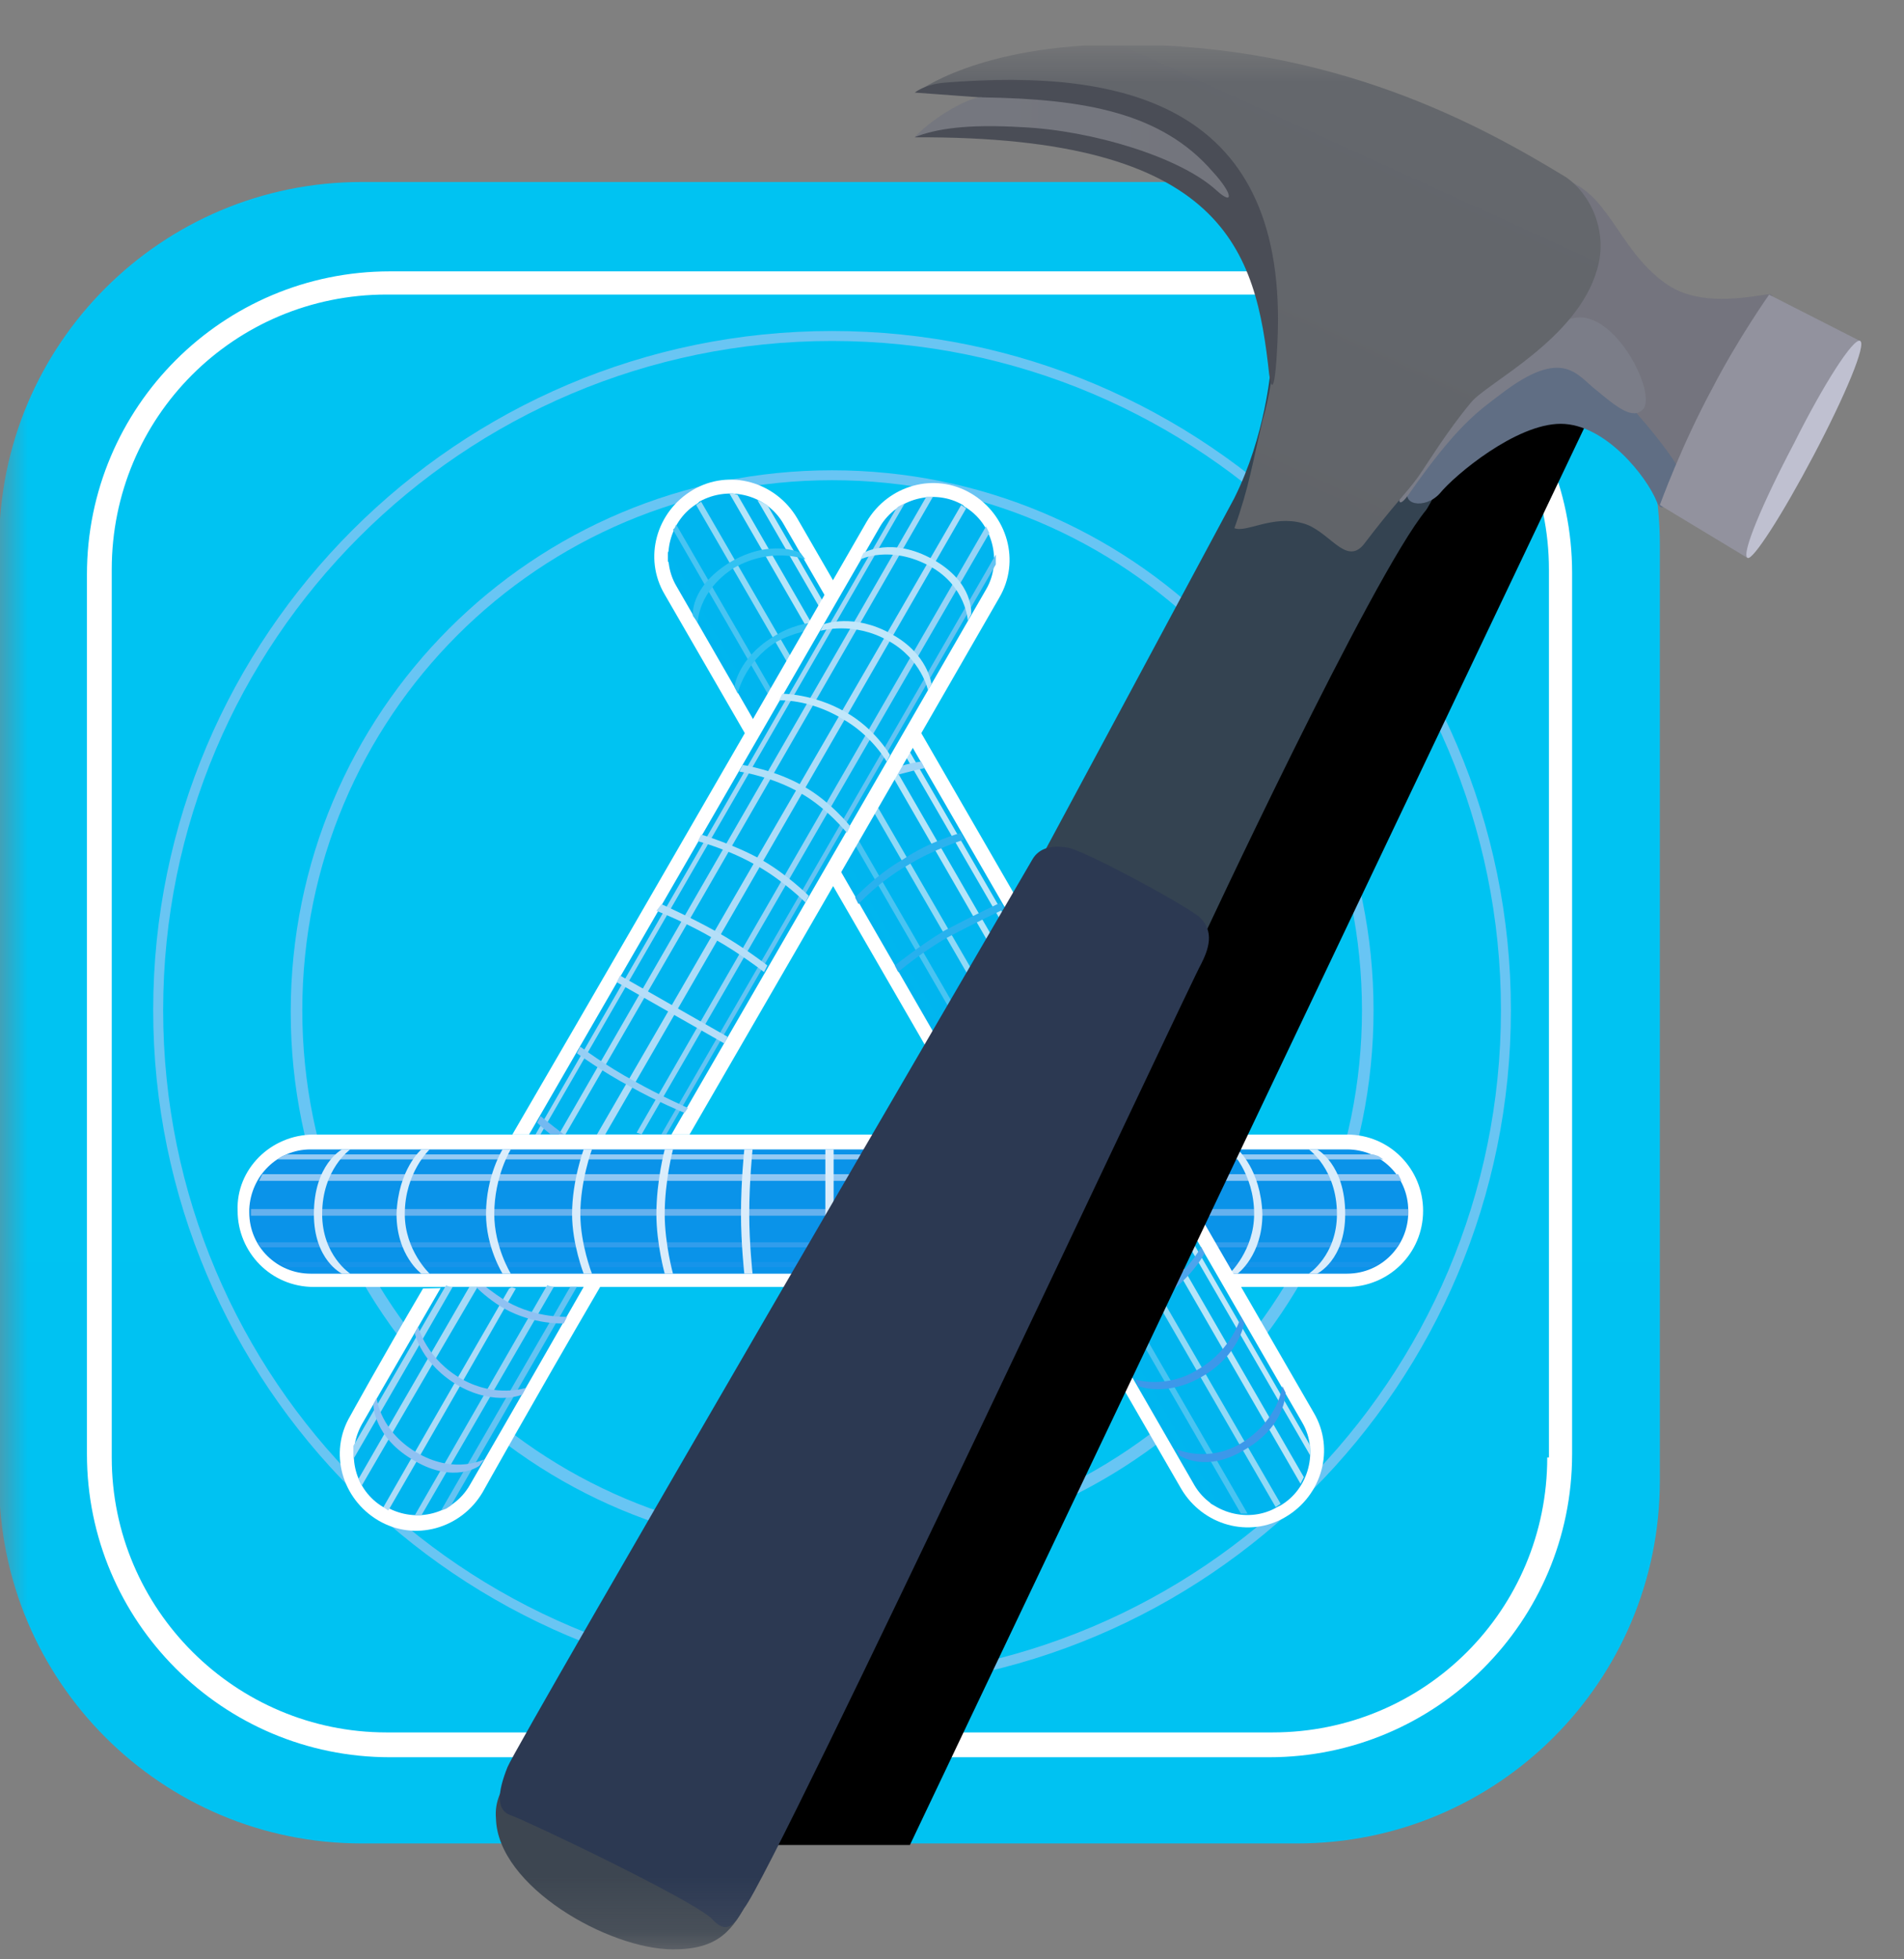 <svg width="35" height="36" viewBox="0 0 35 36" fill="none" xmlns="http://www.w3.org/2000/svg">
<rect x="0" y="0" width="35" height="36" fill="#808080" stroke="none"/>
<g clip-path="url(#clip0_1386_180643)">
<mask id="mask0_1386_180643" style="mask-type:luminance" maskUnits="userSpaceOnUse" x="0" y="0" width="35" height="36">
<path d="M35 0.834H0V35.834H35V0.834Z" fill="white"/>
</mask>
<g mask="url(#mask0_1386_180643)">
<path d="M6.65 3.344H23.846C27.529 3.344 30.512 6.326 30.512 10.009V27.205C30.512 30.888 27.529 33.871 23.846 33.871H6.65C2.967 33.871 -0.016 30.888 -0.016 27.205V10.009C-0.016 6.326 2.967 3.344 6.65 3.344Z" fill="url(#paint0_linear_1386_180643)"/>
<path d="M23.329 4.986H7.167C4.093 4.986 1.598 7.482 1.598 10.556V26.717C1.598 29.791 4.093 32.287 7.167 32.287H23.329C26.403 32.287 28.899 29.791 28.899 26.717V10.526C28.899 7.452 26.403 4.986 23.329 4.986ZM28.442 26.778C28.442 29.578 26.19 31.831 23.39 31.831H7.107C4.337 31.831 2.054 29.578 2.054 26.778V10.465C2.054 7.665 4.306 5.412 7.107 5.412H23.42C26.19 5.412 28.473 7.665 28.473 10.465V26.778H28.442Z" fill="white"/>
<path d="M15.295 6.082C8.417 6.082 2.816 11.682 2.816 18.561C2.816 25.439 8.417 31.039 15.295 31.039C22.204 31.039 27.774 25.439 27.774 18.561C27.774 11.682 22.174 6.082 15.295 6.082ZM15.295 30.857C8.508 30.857 2.999 25.348 2.999 18.561C2.999 11.774 8.508 6.265 15.295 6.265C22.082 6.265 27.591 11.774 27.591 18.561C27.591 25.348 22.082 30.857 15.295 30.857Z" fill="#69C5F3"/>
<path d="M15.296 8.641C9.787 8.641 5.344 13.084 5.344 18.593C5.344 24.102 9.787 28.515 15.296 28.515C20.805 28.515 25.249 24.072 25.249 18.563C25.249 13.054 20.775 8.641 15.296 8.641ZM15.296 28.302C9.909 28.302 5.557 23.95 5.557 18.563C5.557 13.175 9.909 8.823 15.296 8.823C20.683 8.823 25.036 13.175 25.036 18.563C25.036 23.95 20.653 28.302 15.296 28.302Z" fill="#68C5F4"/>
<path d="M5.768 20.846H24.761C25.552 20.846 26.16 21.485 26.16 22.246C26.16 23.037 25.521 23.646 24.761 23.646H5.768C4.977 23.646 4.368 23.006 4.368 22.246C4.338 21.485 4.977 20.846 5.768 20.846Z" fill="white"/>
<path d="M5.708 21.119H24.761C25.37 21.119 25.887 21.606 25.887 22.245V22.276C25.887 22.884 25.4 23.402 24.761 23.402H5.708C5.099 23.402 4.582 22.915 4.582 22.276V22.215C4.612 21.606 5.099 21.119 5.708 21.119Z" fill="#0A93E9"/>
<path d="M5.25 23.281H25.246L25.398 23.189H5.098L5.25 23.281Z" fill="#1694EA"/>
<path d="M4.795 22.918H25.674L25.735 22.826H4.734L4.795 22.918Z" fill="#319DEC"/>
<path d="M4.613 22.337H25.888V22.215H4.613V22.337Z" fill="#65B1EE"/>
<path d="M4.823 21.574H25.702L25.732 21.635L25.763 21.696H4.762L4.792 21.635L4.823 21.574Z" fill="#8EC6F3"/>
<path d="M5.28 21.211H25.246L25.338 21.241L25.429 21.302H5.098L5.189 21.241L5.28 21.211Z" fill="#95CAF3"/>
<path d="M24.211 21.119H24.059C24.059 21.119 24.576 21.484 24.576 22.306C24.576 23.067 24.059 23.402 24.059 23.402H24.211C24.211 23.402 24.728 23.158 24.728 22.306C24.728 21.393 24.211 21.119 24.211 21.119Z" fill="url(#paint1_linear_1386_180643)"/>
<path d="M22.75 21.119H22.598C22.598 21.119 23.054 21.545 23.054 22.306C23.054 22.976 22.598 23.402 22.598 23.402H22.75C22.75 23.402 23.206 23.067 23.206 22.306C23.176 21.484 22.75 21.119 22.75 21.119Z" fill="url(#paint2_linear_1386_180643)"/>
<path d="M15.172 21.119H15.324V23.402H15.172V21.119Z" fill="url(#paint3_linear_1386_180643)"/>
<path d="M13.682 21.119H13.834C13.834 21.119 13.773 21.697 13.773 22.306C13.773 22.854 13.834 23.402 13.834 23.402H13.682C13.682 23.402 13.621 22.854 13.621 22.306C13.621 21.697 13.682 21.119 13.682 21.119Z" fill="url(#paint4_linear_1386_180643)"/>
<path d="M12.219 21.119H12.371C12.371 21.119 12.219 21.697 12.219 22.306C12.219 22.854 12.371 23.402 12.371 23.402H12.219C12.219 23.402 12.066 22.854 12.066 22.306C12.066 21.697 12.219 21.119 12.219 21.119Z" fill="url(#paint5_linear_1386_180643)"/>
<path d="M10.729 21.119H10.881C10.881 21.119 10.668 21.697 10.668 22.306C10.668 22.854 10.881 23.402 10.881 23.402H10.729C10.729 23.402 10.516 22.854 10.516 22.306C10.516 21.697 10.729 21.119 10.729 21.119Z" fill="url(#paint6_linear_1386_180643)"/>
<path d="M9.238 21.119H9.39C9.39 21.119 9.086 21.606 9.086 22.306C9.086 22.915 9.39 23.402 9.39 23.402H9.238C9.238 23.402 8.934 22.915 8.934 22.306C8.934 21.606 9.238 21.119 9.238 21.119Z" fill="url(#paint7_linear_1386_180643)"/>
<path d="M7.746 21.119H7.898C7.898 21.119 7.441 21.545 7.441 22.306C7.441 22.976 7.898 23.402 7.898 23.402H7.746C7.746 23.402 7.289 23.067 7.289 22.306C7.319 21.484 7.746 21.119 7.746 21.119Z" fill="url(#paint8_linear_1386_180643)"/>
<path d="M6.287 21.119H6.439C6.439 21.119 5.922 21.484 5.922 22.306C5.922 23.067 6.439 23.402 6.439 23.402H6.287C6.287 23.402 5.77 23.158 5.77 22.306C5.77 21.393 6.287 21.119 6.287 21.119Z" fill="url(#paint9_linear_1386_180643)"/>
<path d="M14.653 9.52L24.149 25.956C24.545 26.625 24.301 27.478 23.631 27.873C22.962 28.269 22.11 28.026 21.714 27.356L12.218 10.921C11.822 10.251 12.066 9.399 12.735 9.003C13.405 8.607 14.257 8.851 14.653 9.52Z" fill="white"/>
<path d="M14.411 9.641L23.938 26.137C24.242 26.655 24.059 27.355 23.542 27.659L23.481 27.689C22.964 27.994 22.264 27.811 21.959 27.294L12.433 10.767C12.129 10.25 12.311 9.55 12.829 9.245L12.859 9.215C13.407 8.911 14.107 9.093 14.411 9.641Z" fill="url(#paint10_linear_1386_180643)"/>
<path d="M12.277 10.31L22.26 27.628L22.321 27.658L22.382 27.688L22.443 27.719L12.277 10.127V10.31Z" fill="url(#paint11_linear_1386_180643)"/>
<path d="M12.371 9.732L22.811 27.811H22.933L12.432 9.641L12.402 9.701L12.371 9.732Z" fill="url(#paint12_linear_1386_180643)"/>
<path d="M12.797 9.278L23.45 27.691L23.541 27.63L12.888 9.217L12.797 9.278Z" fill="url(#paint13_linear_1386_180643)"/>
<path d="M13.558 9.093L23.968 27.141L23.937 27.202L23.907 27.263L13.406 9.062H13.467L13.558 9.093Z" fill="url(#paint14_linear_1386_180643)"/>
<path d="M14.104 9.277L24.087 26.564V26.747L13.922 9.186L13.983 9.216L14.044 9.246L14.104 9.277Z" fill="url(#paint15_linear_1386_180643)"/>
<path d="M23.633 25.59L23.572 25.468C23.572 25.468 23.511 26.076 22.841 26.503C22.203 26.898 21.624 26.624 21.624 26.624L21.685 26.746C21.685 26.746 22.172 27.081 22.902 26.624C23.633 26.198 23.633 25.59 23.633 25.59ZM22.872 24.311L22.811 24.189C22.811 24.189 22.659 24.798 22.02 25.163C21.442 25.529 20.863 25.346 20.863 25.346L20.924 25.468C20.924 25.468 21.442 25.681 22.111 25.285C22.781 24.89 22.872 24.311 22.872 24.311Z" fill="#3C98EA"/>
<path d="M22.142 23.032L22.081 22.91C22.081 22.91 21.807 23.428 21.229 23.762C20.711 24.067 20.133 24.067 20.133 24.067L20.194 24.188C20.194 24.188 20.741 24.188 21.289 23.884C21.868 23.549 22.142 23.032 22.142 23.032Z" fill="#4CA4ED"/>
<path d="M21.41 21.753L21.349 21.631C21.349 21.631 20.954 22.148 20.436 22.422C19.949 22.696 19.371 22.788 19.371 22.788L19.432 22.909C19.432 22.909 20.01 22.818 20.497 22.544C20.984 22.27 21.41 21.753 21.41 21.753Z" fill="#4DA7EE"/>
<path d="M18.397 16.582L18.458 16.704C18.458 16.704 17.941 16.947 17.423 17.221C16.936 17.495 16.51 17.86 16.51 17.86L16.449 17.739C16.449 17.739 16.906 17.373 17.362 17.099C17.88 16.826 18.397 16.582 18.397 16.582Z" fill="url(#paint16_linear_1386_180643)"/>
<path d="M17.667 15.303L17.727 15.425C17.727 15.425 17.149 15.607 16.662 15.912C16.175 16.185 15.78 16.611 15.78 16.611L15.719 16.49C15.719 16.49 16.114 16.064 16.601 15.79C17.088 15.455 17.667 15.303 17.667 15.303Z" fill="url(#paint17_linear_1386_180643)"/>
<path d="M16.297 14.296C16.692 14.175 16.996 14.114 16.996 14.114L16.935 13.992C16.935 13.992 16.661 14.023 16.357 14.144C16.175 14.205 16.145 14.357 16.297 14.296Z" fill="#9DD4F7"/>
<path d="M15.448 11.465L15.509 11.586C15.509 11.586 14.931 11.434 14.261 11.8C13.683 12.165 13.561 12.743 13.561 12.743L13.5 12.621C13.5 12.621 13.561 12.104 14.2 11.708C14.87 11.282 15.448 11.465 15.448 11.465Z" fill="url(#paint18_linear_1386_180643)"/>
<path d="M14.714 10.158L14.805 10.279C14.805 10.279 14.197 10.036 13.496 10.432C12.827 10.858 12.827 11.436 12.827 11.436L12.736 11.314C12.736 11.314 12.675 10.797 13.405 10.34C14.166 9.884 14.714 10.158 14.714 10.158Z" fill="url(#paint19_linear_1386_180643)"/>
<path d="M12.676 20.844C15.324 16.279 18.368 10.983 18.368 10.983C18.763 10.313 18.52 9.461 17.85 9.066C17.181 8.67 16.328 8.913 15.933 9.583C15.933 9.583 12.22 16.035 9.419 20.844H12.676ZM11.033 23.644C9.754 25.836 8.872 27.418 8.872 27.418C8.476 28.088 7.624 28.331 6.954 27.936C6.284 27.54 6.041 26.688 6.437 26.018C6.437 26.018 6.954 25.075 7.776 23.675C8.811 23.644 10.698 23.644 11.033 23.644Z" fill="white"/>
<path d="M12.343 20.844C15.021 16.218 18.126 10.831 18.126 10.831C18.43 10.313 18.248 9.613 17.73 9.309L17.7 9.279C17.182 8.974 16.482 9.157 16.178 9.674C16.178 9.674 12.526 16.005 9.726 20.844H12.343ZM10.73 23.644C9.513 25.775 8.63 27.297 8.63 27.297C8.326 27.814 7.656 27.997 7.108 27.692H7.047C6.53 27.388 6.347 26.718 6.652 26.17C6.652 26.17 7.23 25.166 8.113 23.644H10.73Z" fill="url(#paint20_linear_1386_180643)"/>
<path d="M12.249 20.842L18.305 10.372V10.19C18.305 10.19 14.957 16.003 12.157 20.842H12.249ZM10.605 23.642L8.292 27.66L8.201 27.721L8.109 27.751C8.109 27.751 9.144 25.955 10.483 23.642H10.605Z" fill="url(#paint21_linear_1386_180643)"/>
<path d="M11.795 20.842L18.186 9.794L18.156 9.733L18.125 9.672C18.125 9.672 14.625 15.729 11.703 20.811L11.795 20.842ZM10.182 23.642L7.747 27.842H7.625C7.625 27.842 8.66 26.046 10.06 23.611C10.121 23.642 10.182 23.642 10.182 23.642Z" fill="url(#paint22_linear_1386_180643)"/>
<path d="M11.125 20.845C14.139 15.64 17.76 9.34 17.76 9.34L17.669 9.279L10.973 20.845H11.125ZM9.482 23.675C8.143 26.019 7.138 27.754 7.138 27.754L7.047 27.693C7.047 27.693 8.021 25.989 9.36 23.675C9.421 23.645 9.39 23.645 9.482 23.675Z" fill="url(#paint23_linear_1386_180643)"/>
<path d="M10.394 20.843C13.408 15.638 17.151 9.125 17.151 9.125H17.029C17.029 9.125 13.286 15.608 10.273 20.843H10.394ZM8.629 23.643C7.412 25.743 6.59 27.173 6.59 27.173L6.62 27.234L6.651 27.295C6.651 27.295 7.533 25.773 8.781 23.643H8.629Z" fill="url(#paint24_linear_1386_180643)"/>
<path d="M9.935 20.844L16.631 9.248L16.57 9.278L16.51 9.309L16.479 9.339C16.479 9.339 12.766 15.761 9.844 20.844H9.935ZM8.322 23.644C7.257 25.501 6.496 26.809 6.496 26.809V26.566C6.496 26.566 7.166 25.409 8.201 23.614C8.261 23.644 8.261 23.644 8.322 23.644Z" fill="url(#paint25_linear_1386_180643)"/>
<path d="M15.873 10.158L15.812 10.28C15.812 10.28 16.36 10.006 17.091 10.402C17.76 10.767 17.791 11.406 17.791 11.406L17.852 11.284C17.852 11.284 17.913 10.706 17.152 10.28C16.391 9.854 15.873 10.158 15.873 10.158Z" fill="url(#paint26_linear_1386_180643)"/>
<path d="M15.143 11.469L15.082 11.591C15.082 11.591 15.691 11.409 16.33 11.774C16.939 12.108 17.06 12.687 17.06 12.687L17.121 12.565C17.121 12.565 17.06 12.017 16.391 11.652C15.691 11.256 15.143 11.469 15.143 11.469Z" fill="url(#paint27_linear_1386_180643)"/>
<path d="M14.381 12.746L14.32 12.868C14.32 12.868 14.868 12.837 15.477 13.203C16.025 13.507 16.299 13.994 16.299 13.994L16.36 13.872C16.36 13.872 16.086 13.385 15.538 13.081C14.959 12.746 14.381 12.746 14.381 12.746Z" fill="url(#paint28_linear_1386_180643)"/>
<path d="M13.651 14.055L13.59 14.176C13.59 14.176 14.199 14.268 14.716 14.572C15.203 14.846 15.568 15.303 15.568 15.303L15.629 15.181C15.629 15.181 15.264 14.724 14.777 14.45C14.259 14.146 13.651 14.055 13.651 14.055Z" fill="url(#paint29_linear_1386_180643)"/>
<path d="M12.889 15.334L12.828 15.456C12.828 15.456 13.406 15.608 13.924 15.912C14.411 16.186 14.806 16.582 14.806 16.582L14.867 16.46C14.867 16.46 14.472 16.064 13.985 15.79C13.498 15.517 12.889 15.334 12.889 15.334Z" fill="url(#paint30_linear_1386_180643)"/>
<path d="M12.158 16.613L12.066 16.735C12.066 16.735 12.614 16.948 13.132 17.253C13.619 17.526 14.045 17.861 14.045 17.861L14.106 17.739C14.106 17.739 13.68 17.405 13.193 17.131C12.706 16.857 12.158 16.613 12.158 16.613Z" fill="url(#paint31_linear_1386_180643)"/>
<path d="M11.336 18.046L11.397 17.924L13.375 19.05L13.314 19.172L11.336 18.046Z" fill="url(#paint32_linear_1386_180643)"/>
<path d="M10.605 19.352L10.666 19.23C10.666 19.23 11.153 19.596 11.671 19.87C12.158 20.143 12.645 20.357 12.645 20.357L12.584 20.448C12.584 20.448 12.066 20.235 11.579 19.961C11.062 19.687 10.605 19.352 10.605 19.352Z" fill="url(#paint33_linear_1386_180643)"/>
<path d="M10.118 20.84C9.966 20.719 9.875 20.628 9.875 20.628L9.936 20.506C9.936 20.506 10.118 20.658 10.361 20.84H10.118Z" fill="#73B9F1"/>
<path d="M8.933 23.646C9.054 23.738 9.176 23.829 9.328 23.92C9.876 24.225 10.424 24.194 10.424 24.194L10.363 24.316C10.363 24.316 9.815 24.346 9.267 24.042C9.054 23.92 8.872 23.768 8.75 23.646H8.933Z" fill="url(#paint34_linear_1386_180643)"/>
<path d="M7.625 24.497L7.686 24.375C7.686 24.375 7.838 24.984 8.508 25.349C9.116 25.684 9.664 25.501 9.664 25.501L9.603 25.623C9.603 25.623 9.116 25.836 8.447 25.471C7.747 25.075 7.625 24.497 7.625 24.497Z" fill="url(#paint35_linear_1386_180643)"/>
<path d="M6.863 25.807L6.924 25.686C6.924 25.686 6.985 26.325 7.715 26.72C8.385 27.085 8.903 26.812 8.903 26.812L8.811 26.933C8.811 26.933 8.355 27.268 7.624 26.842C6.863 26.416 6.863 25.807 6.863 25.807Z" fill="url(#paint36_linear_1386_180643)"/>
<path d="M16.726 33.9L29.752 6.539L26.465 4.986L12.891 33.444C12.891 33.444 13.317 33.657 13.865 33.9H16.726Z" fill="url(#paint37_linear_1386_180643)"/>
<path d="M24.426 3.344L30.513 6.235V14.97C28.413 13.966 14.352 7.27 14.352 7.27C14.352 7.27 15.326 5.231 16.239 3.344H24.426Z" fill="url(#paint38_radial_1386_180643)"/>
<path d="M9.33 32.682C9.239 32.865 9.087 33.078 9.117 33.413C9.148 34.66 11.187 35.817 12.374 35.817C13.196 35.817 13.47 35.482 13.774 34.873C14.078 34.265 9.665 31.952 9.33 32.682Z" fill="url(#paint39_radial_1386_180643)"/>
<path d="M23.357 6.781C23.357 6.781 26.492 7.542 26.736 7.755C26.979 7.968 26.34 9.186 26.218 9.368C25.214 10.586 22.079 17.312 22.079 17.312L19.188 15.668C19.188 15.668 21.775 10.86 22.688 9.155C23.266 7.999 23.357 6.781 23.357 6.781Z" fill="url(#paint40_linear_1386_180643)"/>
<path d="M30.604 5.199C31.151 5.594 31.882 5.503 32.46 5.412C32.856 5.351 32.247 5.929 31.578 7.268C30.908 8.607 30.938 8.699 30.847 8.607C30.756 8.516 27.743 6.812 27.834 6.66C27.956 6.507 28.443 3.19 28.686 3.281C29.569 3.494 29.721 4.559 30.604 5.199Z" fill="url(#paint41_linear_1386_180643)"/>
<path d="M25.92 8.943C26.133 8.609 27.107 6.539 28.659 6.539C29.359 6.539 30.698 8.304 30.82 8.548C30.911 8.761 30.607 9.613 30.455 9.217C30.272 8.761 29.511 7.787 28.689 7.787C27.867 7.787 26.741 8.73 26.468 9.065C26.194 9.37 25.707 9.278 25.92 8.943Z" fill="url(#paint42_linear_1386_180643)"/>
<path d="M25.856 8.822C26.008 8.578 26.708 7.513 27.043 7.178C27.378 6.843 28.23 5.961 28.96 5.839C29.691 5.717 30.452 7.209 30.208 7.513C30.026 7.726 29.721 7.483 29.356 7.178C28.991 6.904 28.747 6.356 27.591 7.239C27.195 7.543 26.799 7.787 25.887 9.096C25.643 9.43 25.704 9.065 25.856 8.822Z" fill="url(#paint43_linear_1386_180643)"/>
<path d="M22.081 17.71C22.203 17.466 22.355 17.101 22.02 16.827C21.655 16.553 19.951 15.64 19.646 15.579C19.342 15.518 19.099 15.579 18.977 15.792C18.855 16.005 9.511 32.014 9.328 32.471C9.146 32.928 9.115 33.262 9.389 33.353C9.663 33.445 12.798 34.936 13.102 35.271C13.407 35.606 13.559 35.24 13.681 35.058C14.259 34.328 21.929 17.953 22.081 17.71Z" fill="url(#paint44_linear_1386_180643)"/>
<path d="M26.07 8.76C26.222 8.547 26.587 7.938 27.044 7.391C27.348 7.025 28.992 6.234 29.357 4.956C29.57 4.256 29.235 3.556 28.779 3.251C27.226 2.308 24.548 0.816 20.622 0.816C17.974 0.816 16.848 1.699 16.848 1.699H18.187L22.843 3.525L23.422 5.96C23.422 5.96 23.483 6.782 23.209 7.725C23.026 8.486 22.965 8.943 22.691 9.704C22.904 9.795 23.391 9.46 23.939 9.612C24.426 9.734 24.73 10.404 25.065 10.008C25.644 9.247 25.826 9.095 26.07 8.76Z" fill="url(#paint45_linear_1386_180643)"/>
<path d="M23.33 6.875C23.086 4.623 22.538 2.493 16.816 2.523C17.182 2.158 18.064 1.793 18.064 1.793L16.816 1.701C16.816 1.701 16.999 1.549 17.364 1.519C20.712 1.245 23.695 1.945 23.482 6.297C23.451 6.997 23.391 7.301 23.33 6.875Z" fill="url(#paint46_linear_1386_180643)"/>
<path d="M16.816 2.519C17.212 2.367 17.76 2.276 18.795 2.337C20.073 2.397 21.686 2.884 22.356 3.493C22.691 3.798 22.66 3.554 22.295 3.158C21.351 2.063 19.921 1.819 18.064 1.789C17.851 1.758 17.151 2.154 16.816 2.519Z" fill="url(#paint47_linear_1386_180643)"/>
<path d="M32.52 5.414L34.194 6.266C34.194 6.266 33.555 7.118 33.038 8.092C32.49 9.127 32.125 10.253 32.125 10.253L30.512 9.279C30.512 9.279 30.907 8.184 31.486 7.118C31.942 6.236 32.52 5.414 32.52 5.414Z" fill="url(#paint48_linear_1386_180643)"/>
<path d="M34.193 6.263C34.315 6.324 33.919 7.267 33.341 8.363C32.763 9.459 32.215 10.311 32.124 10.25C32.002 10.189 32.398 9.246 32.976 8.15C33.524 7.054 34.072 6.202 34.193 6.263Z" fill="#BFC0D0"/>
</g>
</g>
<defs>
<linearGradient id="paint0_linear_1386_180643" x1="1526.26" y1="3058.03" x2="1526.26" y2="2.857" gradientUnits="userSpaceOnUse">
<stop stop-color="#1578E4"/>
<stop offset="1" stop-color="#00C3F2"/>
</linearGradient>
<linearGradient id="paint1_linear_1386_180643" x1="58.664" y1="248.352" x2="58.664" y2="20.632" gradientUnits="userSpaceOnUse">
<stop stop-color="#1492E7"/>
<stop offset="1" stop-color="#DBEDFB"/>
</linearGradient>
<linearGradient id="paint2_linear_1386_180643" x1="51.268" y1="248.352" x2="51.268" y2="20.632" gradientUnits="userSpaceOnUse">
<stop stop-color="#1492E7"/>
<stop offset="1" stop-color="#DBEDFB"/>
</linearGradient>
<linearGradient id="paint3_linear_1386_180643" x1="22.735" y1="248.352" x2="22.735" y2="20.632" gradientUnits="userSpaceOnUse">
<stop stop-color="#1492E7"/>
<stop offset="1" stop-color="#DBEDFB"/>
</linearGradient>
<linearGradient id="paint4_linear_1386_180643" x1="24.316" y1="248.352" x2="24.316" y2="20.632" gradientUnits="userSpaceOnUse">
<stop stop-color="#1492E7"/>
<stop offset="1" stop-color="#DBEDFB"/>
</linearGradient>
<linearGradient id="paint5_linear_1386_180643" x1="26.006" y1="248.352" x2="26.006" y2="20.632" gradientUnits="userSpaceOnUse">
<stop stop-color="#1492E7"/>
<stop offset="1" stop-color="#DBEDFB"/>
</linearGradient>
<linearGradient id="paint6_linear_1386_180643" x1="27.651" y1="248.352" x2="27.651" y2="20.632" gradientUnits="userSpaceOnUse">
<stop stop-color="#1492E7"/>
<stop offset="1" stop-color="#DBEDFB"/>
</linearGradient>
<linearGradient id="paint7_linear_1386_180643" x1="32.309" y1="248.352" x2="32.309" y2="20.632" gradientUnits="userSpaceOnUse">
<stop stop-color="#1492E7"/>
<stop offset="1" stop-color="#DBEDFB"/>
</linearGradient>
<linearGradient id="paint8_linear_1386_180643" x1="39.308" y1="248.352" x2="39.308" y2="20.632" gradientUnits="userSpaceOnUse">
<stop stop-color="#1492E7"/>
<stop offset="1" stop-color="#DBEDFB"/>
</linearGradient>
<linearGradient id="paint9_linear_1386_180643" x1="37.941" y1="248.352" x2="37.941" y2="20.632" gradientUnits="userSpaceOnUse">
<stop stop-color="#1492E7"/>
<stop offset="1" stop-color="#DBEDFB"/>
</linearGradient>
<linearGradient id="paint10_linear_1386_180643" x1="601.687" y1="1884.87" x2="601.687" y2="9.791" gradientUnits="userSpaceOnUse">
<stop stop-color="#1285E7"/>
<stop offset="1" stop-color="#00B5EF"/>
</linearGradient>
<linearGradient id="paint11_linear_1386_180643" x1="688.902" y1="1771.69" x2="-157.942" y2="304.868" gradientUnits="userSpaceOnUse">
<stop stop-color="#2B90E7"/>
<stop offset="1" stop-color="#00B6EF"/>
</linearGradient>
<linearGradient id="paint12_linear_1386_180643" x1="717.533" y1="1830.52" x2="-158.415" y2="313.322" gradientUnits="userSpaceOnUse">
<stop stop-color="#3795EA"/>
<stop offset="1" stop-color="#49C4F2"/>
</linearGradient>
<linearGradient id="paint13_linear_1386_180643" x1="729.882" y1="1854.68" x2="-157.948" y2="316.903" gradientUnits="userSpaceOnUse">
<stop stop-color="#3696EA"/>
<stop offset="1" stop-color="#90D9F6"/>
</linearGradient>
<linearGradient id="paint14_linear_1386_180643" x1="719.093" y1="1827.05" x2="-157.245" y2="309.172" gradientUnits="userSpaceOnUse">
<stop stop-color="#3097EA"/>
<stop offset="1" stop-color="#B5E5F9"/>
</linearGradient>
<linearGradient id="paint15_linear_1386_180643" x1="693.364" y1="1764.91" x2="-152.729" y2="299.408" gradientUnits="userSpaceOnUse">
<stop stop-color="#3A98EA"/>
<stop offset="1" stop-color="#BCE7FA"/>
</linearGradient>
<linearGradient id="paint16_linear_1386_180643" x1="18.915" y1="103.003" x2="186.696" y2="6.131" gradientUnits="userSpaceOnUse">
<stop stop-color="#00A4EC"/>
<stop offset="1" stop-color="#B9DFF6"/>
</linearGradient>
<linearGradient id="paint17_linear_1386_180643" x1="15.323" y1="102.134" x2="184.033" y2="4.71" gradientUnits="userSpaceOnUse">
<stop stop-color="#00A4EC"/>
<stop offset="1" stop-color="#B9DFF6"/>
</linearGradient>
<linearGradient id="paint18_linear_1386_180643" x1="5.282" y1="94.075" x2="173.208" y2="-2.861" gradientUnits="userSpaceOnUse">
<stop stop-color="#00B4EF"/>
<stop offset="1" stop-color="#C3E9FA"/>
</linearGradient>
<linearGradient id="paint19_linear_1386_180643" x1="4.458" y1="95.269" x2="173.531" y2="-2.349" gradientUnits="userSpaceOnUse">
<stop stop-color="#00B4EF"/>
<stop offset="1" stop-color="#C3E9FA"/>
</linearGradient>
<linearGradient id="paint20_linear_1386_180643" x1="595.481" y1="1883.56" x2="595.481" y2="8.499" gradientUnits="userSpaceOnUse">
<stop stop-color="#1285E7"/>
<stop offset="1" stop-color="#00B5EF"/>
</linearGradient>
<linearGradient id="paint21_linear_1386_180643" x1="347.924" y1="1770.32" x2="1195.56" y2="302.173" gradientUnits="userSpaceOnUse">
<stop stop-color="#3194E9"/>
<stop offset="1" stop-color="#71CFF4"/>
</linearGradient>
<linearGradient id="paint22_linear_1386_180643" x1="358.966" y1="1832.22" x2="1235.02" y2="314.817" gradientUnits="userSpaceOnUse">
<stop stop-color="#5AA6EC"/>
<stop offset="1" stop-color="#A2DEF8"/>
</linearGradient>
<linearGradient id="paint23_linear_1386_180643" x1="363.79" y1="1853.22" x2="1251.11" y2="316.326" gradientUnits="userSpaceOnUse">
<stop stop-color="#66ABEE"/>
<stop offset="1" stop-color="#BEE8FA"/>
</linearGradient>
<linearGradient id="paint24_linear_1386_180643" x1="356.954" y1="1825.59" x2="1233.59" y2="307.199" gradientUnits="userSpaceOnUse">
<stop stop-color="#7BB6F0"/>
<stop offset="1" stop-color="#B1E3F9"/>
</linearGradient>
<linearGradient id="paint25_linear_1386_180643" x1="343.009" y1="1764.54" x2="1189.03" y2="299.16" gradientUnits="userSpaceOnUse">
<stop stop-color="#5AA6EC"/>
<stop offset="1" stop-color="#AFE3F9"/>
</linearGradient>
<linearGradient id="paint26_linear_1386_180643" x1="32.918" y1="45.744" x2="202.418" y2="143.608" gradientUnits="userSpaceOnUse">
<stop stop-color="#C1E7FA"/>
<stop offset="1" stop-color="#89D4F5"/>
</linearGradient>
<linearGradient id="paint27_linear_1386_180643" x1="28.961" y1="46.891" x2="196.054" y2="143.34" gradientUnits="userSpaceOnUse">
<stop stop-color="#C1E7FA"/>
<stop offset="1" stop-color="#89D4F5"/>
</linearGradient>
<linearGradient id="paint28_linear_1386_180643" x1="25.673" y1="49.552" x2="191.932" y2="145.534" gradientUnits="userSpaceOnUse">
<stop stop-color="#C1E7FA"/>
<stop offset="1" stop-color="#89D4F5"/>
</linearGradient>
<linearGradient id="paint29_linear_1386_180643" x1="21.534" y1="51.431" x2="187.78" y2="147.43" gradientUnits="userSpaceOnUse">
<stop stop-color="#B0DFF8"/>
<stop offset="1" stop-color="#52BDF2"/>
</linearGradient>
<linearGradient id="paint30_linear_1386_180643" x1="20.437" y1="54.408" x2="186.749" y2="150.416" gradientUnits="userSpaceOnUse">
<stop stop-color="#B4DEF8"/>
<stop offset="1" stop-color="#4EB5F0"/>
</linearGradient>
<linearGradient id="paint31_linear_1386_180643" x1="19.371" y1="57.386" x2="185.629" y2="153.368" gradientUnits="userSpaceOnUse">
<stop stop-color="#B4DEF8"/>
<stop offset="1" stop-color="#4EB5F0"/>
</linearGradient>
<linearGradient id="paint32_linear_1386_180643" x1="15.566" y1="59.072" x2="181.791" y2="155.05" gradientUnits="userSpaceOnUse">
<stop stop-color="#B5DDF8"/>
<stop offset="1" stop-color="#46AEEE"/>
</linearGradient>
<linearGradient id="paint33_linear_1386_180643" x1="11.671" y1="60.792" x2="177.06" y2="156.283" gradientUnits="userSpaceOnUse">
<stop stop-color="#96CEF4"/>
<stop offset="1" stop-color="#46AAEE"/>
</linearGradient>
<linearGradient id="paint34_linear_1386_180643" x1="12.372" y1="50.009" x2="131.692" y2="118.904" gradientUnits="userSpaceOnUse">
<stop stop-color="#8FC1F2"/>
<stop offset="1" stop-color="#3193EA"/>
</linearGradient>
<linearGradient id="paint35_linear_1386_180643" x1="-0.471" y1="73.104" x2="167.679" y2="170.19" gradientUnits="userSpaceOnUse">
<stop stop-color="#8FC1F2"/>
<stop offset="1" stop-color="#3193EA"/>
</linearGradient>
<linearGradient id="paint36_linear_1386_180643" x1="-1.537" y1="75.121" x2="168.592" y2="173.364" gradientUnits="userSpaceOnUse">
<stop stop-color="#8FC1F2"/>
<stop offset="1" stop-color="#3193EA"/>
</linearGradient>
<linearGradient id="paint37_linear_1386_180643" x1="781.675" y1="1396.9" x2="958.683" y2="1483.23" gradientUnits="userSpaceOnUse">
<stop offset="0.001"/>
<stop offset="1" stop-opacity="0"/>
</linearGradient>
<radialGradient id="paint38_radial_1386_180643" cx="0" cy="0" r="1" gradientUnits="userSpaceOnUse" gradientTransform="translate(-552.607 780.318) rotate(109.896) scale(650.348 372.918)">
<stop/>
<stop offset="1" stop-opacity="0"/>
</radialGradient>
<radialGradient id="paint39_radial_1386_180643" cx="0" cy="0" r="1" gradientUnits="userSpaceOnUse" gradientTransform="translate(92.438 271.381) rotate(34.981) scale(263.531 219.434)">
<stop offset="0.417" stop-color="#0C0C12"/>
<stop offset="1" stop-color="#3D4651"/>
</radialGradient>
<linearGradient id="paint40_linear_1386_180643" x1="325.851" y1="435.133" x2="510.075" y2="529.001" gradientUnits="userSpaceOnUse">
<stop stop-color="#344351"/>
<stop offset="0.1" stop-color="#9697A0"/>
<stop offset="0.181" stop-color="#8B8C95"/>
<stop offset="0.351" stop-color="#787A83"/>
<stop offset="0.47" stop-color="#71747D"/>
<stop offset="0.591" stop-color="#777982"/>
<stop offset="0.749" stop-color="#87898F"/>
<stop offset="0.8" stop-color="#8E8F94"/>
<stop offset="0.849" stop-color="#3D3B42"/>
<stop offset="0.9" stop-color="#606E84"/>
</linearGradient>
<linearGradient id="paint41_linear_1386_180643" x1="380.251" y1="479.996" x2="69.934" y2="60.65" gradientUnits="userSpaceOnUse">
<stop offset="0.27" stop-color="#262B33"/>
<stop offset="0.45" stop-color="#74747E"/>
<stop offset="0.54" stop-color="#B0B0BC"/>
<stop offset="0.73" stop-color="#74747E"/>
</linearGradient>
<linearGradient id="paint42_linear_1386_180643" x1="17.173" y1="160.448" x2="506.877" y2="97.192" gradientUnits="userSpaceOnUse">
<stop offset="0.14" stop-color="#606E84"/>
<stop offset="0.4" stop-color="#9899A5"/>
<stop offset="0.73" stop-color="#475768"/>
<stop offset="0.92" stop-color="#262B33"/>
</linearGradient>
<linearGradient id="paint43_linear_1386_180643" x1="262.096" y1="248.455" x2="234.438" y2="91.62" gradientUnits="userSpaceOnUse">
<stop stop-color="#101215" stop-opacity="0.1"/>
<stop offset="0.46" stop-color="#101215" stop-opacity="0.7"/>
<stop offset="0.7" stop-color="#474951"/>
<stop offset="0.91" stop-color="#7B7D88"/>
</linearGradient>
<linearGradient id="paint44_linear_1386_180643" x1="564.892" y1="861.503" x2="814.141" y2="984.149" gradientUnits="userSpaceOnUse">
<stop offset="0.115" stop-color="#2C3952"/>
<stop offset="0.374" stop-color="#3D414E"/>
<stop offset="0.55" stop-color="#474A54"/>
<stop offset="0.754" stop-color="#4E5057"/>
<stop offset="0.892" stop-color="#323945"/>
<stop offset="1" stop-color="#143052"/>
</linearGradient>
<linearGradient id="paint45_linear_1386_180643" x1="391.454" y1="648.229" x2="614.161" y2="159.573" gradientUnits="userSpaceOnUse">
<stop offset="0.118" stop-color="#6D7078" stop-opacity="0"/>
<stop offset="0.2" stop-color="#6D7078" stop-opacity="0.7"/>
<stop offset="0.34" stop-color="#35363A"/>
<stop offset="0.374" stop-color="#1D1F22"/>
<stop offset="0.4" stop-color="#101215"/>
<stop offset="0.5" stop-color="#16171A"/>
<stop offset="0.56" stop-color="#292A2E"/>
<stop offset="0.688" stop-color="#4B4D51"/>
<stop offset="0.807" stop-color="#63666B"/>
<stop offset="0.915" stop-color="#72757B"/>
<stop offset="1" stop-color="#777A80"/>
</linearGradient>
<linearGradient id="paint46_linear_1386_180643" x1="15.721" y1="281.705" x2="684.158" y2="281.705" gradientUnits="userSpaceOnUse">
<stop stop-color="#4A4D56"/>
<stop offset="1" stop-color="#29292D"/>
</linearGradient>
<linearGradient id="paint47_linear_1386_180643" x1="15.721" y1="93.168" x2="593.702" y2="93.168" gradientUnits="userSpaceOnUse">
<stop stop-color="#767880"/>
<stop offset="0.41" stop-color="#0C0A0B"/>
</linearGradient>
<linearGradient id="paint48_linear_1386_180643" x1="147.352" y1="436.262" x2="348.197" y2="88.38" gradientUnits="userSpaceOnUse">
<stop stop-color="#858997"/>
<stop offset="0.23" stop-color="#244668"/>
<stop offset="0.282" stop-color="#1A3249"/>
<stop offset="0.4" stop-color="#040506"/>
<stop offset="0.464" stop-color="#313236"/>
<stop offset="0.546" stop-color="#65656E"/>
<stop offset="0.607" stop-color="#868691"/>
<stop offset="0.64" stop-color="#92929E"/>
</linearGradient>
<clipPath id="clip0_1386_180643">
<rect width="35" height="35" fill="white" transform="translate(0 0.834)"/>
</clipPath>
</defs>
</svg>
